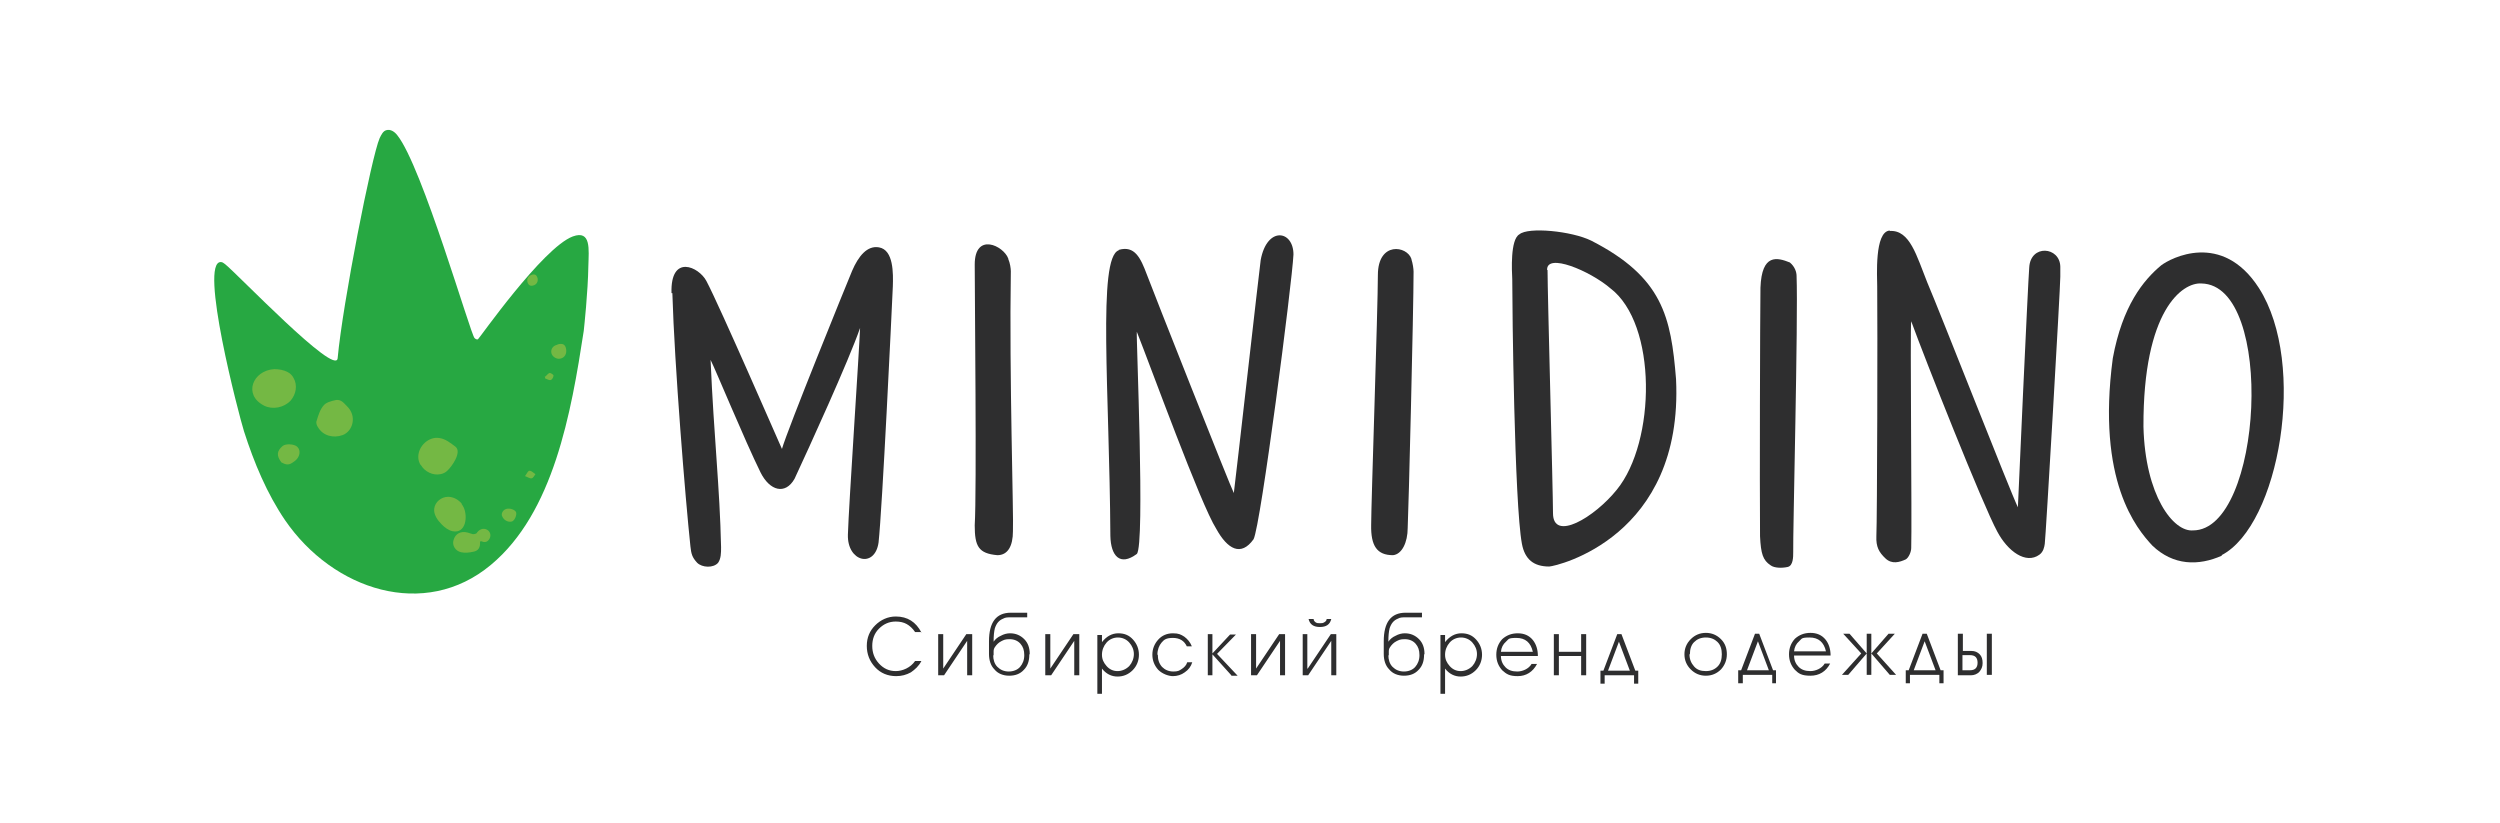 <?xml version="1.0" encoding="UTF-8"?> <svg xmlns="http://www.w3.org/2000/svg" xmlns:xodm="http://www.corel.com/coreldraw/odm/2003" id="Layer_1" version="1.1" viewBox="0 0 595.3 195.9"><defs><style> .st0 { fill: #74b844; } .st1 { fill: #27a842; } .st2 { fill: #2e2e2f; } </style></defs><g id="_Слой_x5F_1" data-name="Слой_x5F_1"><path class="st2" d="M159.9,69.8c-.3-9.4,6.5-6.3,8.3-2.9,3.1,5.8,18,40.1,18,40,1.3-4.6,15.2-38.8,16.7-42.4,1.5-3.5,3.6-6.1,6.4-5.6,3.5.6,3.4,6.2,3.3,9.3-.3,6.8-2.5,52.8-3.4,61-.9,6.2-7.5,4.6-7.3-1.9.2-6.8,2.7-43.8,2.9-49.2-2.7,7.8-12.2,28.6-15.6,35.9-2.2,3.9-5.9,2.9-8.1-1.5-3.8-7.7-10.8-24.7-11.9-26.8.8,18.5,2.2,30.4,2.5,44.6,0,1.3,0,2.7-.7,3.7-1.1,1.3-3.8,1.2-5,0-1.2-1.3-1.4-2.1-1.6-3.9-1.2-11.3-3.8-43.2-4.3-60.3h0Z"></path><path class="st2" d="M266.4,59.5c3.8-1.1,5.2,1.9,6.7,5.9.9,2.5,20.2,51.3,20.7,52,.4-2.9,6.2-54.3,6.4-55.5,1.5-8.1,7.8-7.1,7.8-1.3-.3,6.6-7.8,64.6-9.5,67.8-3,4.2-6.2,2.4-8.9-2.5-3.7-5.8-15.6-38.6-18.9-46.9-.2.6,2,50.9,0,52.9-4,3-6.2.5-6.3-4.3-.2-34.2-3.1-66.3,2-68h0Z"></path><path class="st2" d="M240.1,61.7c.4.9.6,2.2.6,2.9-.4,24.9.7,58.3.5,61.9,0,3.5-1.2,5.7-3.7,5.7-4.5-.4-5.4-2.1-5.4-7.1.5-8.3,0-54.3,0-62.1s6.9-4.5,8-1.4h0Z"></path><path class="st2" d="M336.1,61.8c.3.9.5,2.2.5,2.9,0,9-1.2,57.3-1.4,61,0,3.5-1.4,6.3-3.5,6.5-3.8,0-5.3-2.2-5.2-7.2,0-5.1,1.6-51.7,1.6-59.5,0-8.1,7-7,8-3.8h0Z"></path><path class="st2" d="M450,55c4.8-.3,6.4,6,8.9,12.2,3.2,7.5,19.8,49.9,21.6,53.6,0-.6,2.4-53.5,2.7-57.1.3-5.6,7.3-5,7.4-.2,0,1.2,0,1.8,0,2.4,0,2.7-3.5,62.6-3.7,63.6-.1.7-.3,1.9-1.3,2.6-3.2,2.3-7.5-.8-10-5.5-3.5-6.4-17.3-41.3-20.5-50.1-.3,1.2.2,48.1,0,54,0,.9-.6,2.3-1.3,2.7-1.5.7-3.3,1.2-4.8-.2-1.6-1.5-2.3-2.8-2.2-5.3.2-3.9.3-51,.2-59.5,0-2.2-.7-13.1,3-13.3h0Z"></path><path class="st2" d="M368.5,64.3c0,5.3,1.3,53,1.3,57.9,0,6.9,9.9,1,15.2-5.6,9.3-11.4,9.7-39.5-1.6-48-4.8-4.1-15.2-8.5-15-4.3h0ZM360.1,66.5c-.1-2-.5-9.5,1.7-10.7,2.1-1.8,12.4-.8,17.1,1.5,17,8.7,19,18.1,20.2,33,1.8,37.6-28.4,44.5-30.2,44.6-3.7,0-5.8-1.7-6.5-5.4-1.8-9.6-2.3-56.3-2.3-62.9h0Z"></path><path class="st2" d="M524.2,67.5c-4.5-.3-13.9,6.3-13.8,34.1.4,16.4,7.1,25.1,11.8,24.7,16.6,0,19.7-58.5,2-58.8ZM529.1,132.3c-5.6,2.5-11.6,2.4-16.6-2.4-3.7-4-13.3-15.3-9.4-44.6,2.3-12.5,7.3-18.6,11.5-22.1,2.2-1.7,14.5-8.3,23.3,5.4,11.6,18.1,4.8,56.5-8.9,63.6h0Z"></path><path class="st2" d="M426.2,62.5c1.2,1,1.6,2.3,1.6,3.2.4,10-.9,61.6-.8,65.8,0,1.1,0,3.2-1.3,3.5-1.3.3-3.2.3-4.1-.4-1.8-1.2-2.3-2.7-2.5-6.9-.1-12.3,0-51.5.1-59.2.3-8.2,4-7.2,7-6Z"></path><path class="st1" d="M140.1,63.3c-.1,6.3-1,14.6-1.1,15.5-3,19.6-7.2,43.3-22.1,55.7-15.8,13.2-37.6,6-49-10.6-4.3-6.3-7.4-13.7-9.8-21.2-1.2-3.8-10.8-40.5-5.5-40.3.4,0,.7.3,1,.5,2.8,2.2,26.4,26.9,26.8,22.4,1.2-13.1,8.1-48.1,10-52.4.4-.8.8-1.7,1.6-1.9,1-.3,2,.4,2.6,1.2,5.9,7.3,17.5,47.6,18.4,48.3.2.2.5.4.8.3.2,0,15.4-21.8,22.6-24.5,4.4-1.6,3.8,3.1,3.7,7h0Z"></path><path class="st0" d="M68.5,88.6c.6.3,1.1.8,1.4,1.4,1,1.7.6,3.9-.7,5.4-1.6,1.7-4.3,2.2-6.3,1.2-5.1-2.6-2.7-8.4,2.4-8.7,1.1,0,2.3.2,3.2.7h0Z"></path><path class="st0" d="M82.6,96.7c2.5,2.4,1.4,6-1,6.9-2.2.8-4.7.2-5.9-1.9-.3-.4-.5-1.1-.3-1.5.4-1.3.8-2.7,1.7-3.7.6-.7,1.8-1,2.7-1.2,1.5-.4,2.3,1,2.8,1.4Z"></path><path class="st0" d="M67,110.1c-1.2-1.6-1.1-2.7.3-3.9.7-.6,2.8-.5,3.5.2.9.9.6,2.4-.5,3.3-.8.6-1.4,1.1-2.4.8-.4-.1-.8-.4-.9-.4Z"></path><path class="st0" d="M100.2,110.8c-.4-.6-.6-1.3-.6-2,0-2.6,2.5-4.9,5-4.5,1.5.2,2.7,1.2,3.9,2.1,1.5,1.3-.9,4.7-2,5.7-.4.4-1,.7-1.6.8-1.8.4-3.8-.6-4.7-2.2h0Z"></path><path class="st0" d="M109.9,120c.2.2.3.5.5.8,1,2.1.6,6.3-2.6,5.7-1-.2-1.9-.9-2.6-1.6-1-1-2-2.4-1.8-3.8.2-1.6,1.7-2.8,3.3-2.8,1.3,0,2.5.7,3.3,1.7h0Z"></path><path class="st0" d="M114.3,129c.1,1.4-.4,2.2-1.7,2.4-.9.2-1.9.3-2.8.1-1.4-.3-2.2-1.7-1.8-2.9.4-1.5,1.7-2.2,3.3-1.8.4.1.9.3,1.3.4.4,0,.9-.1,1-.4.6-.8,1.5-1.1,2.3-.7.8.4,1.1,1.3.7,2.1-.4.8-1.1,1.1-1.9.7,0,0-.1,0-.3,0h0Z"></path><path class="st0" d="M132.8,82c1.2-.3,1.8,0,2,1.1.2,1.1-.3,2.1-1.4,2.3-.9.2-1.9-.5-2.1-1.3-.2-1,.4-1.8,1.4-2Z"></path><path class="st0" d="M119.5,122.8c-.1-.6.2-1.3,1-1.6.9-.3,2.2.2,2.4.8.2.7-.4,2.1-1.1,2.2-.9.2-2-.4-2.3-1.5Z"></path><path class="st0" d="M125.6,67.2c-.2-.9.2-1.5,1.1-1.8.8-.2,1.1.2,1.3.8.2.8-.2,1.6-1.1,1.8-.7.2-1.1-.2-1.3-.8h0Z"></path><path class="st0" d="M125,113.4c.5-.7.8-1.4,1.1-1.3.5,0,.9.5,1.4.8-.3.4-.5.9-.9,1-.3.1-.8-.2-1.5-.5h0Z"></path><path class="st0" d="M129.8,89.7c.4-.3.7-.8,1.1-.9.2,0,.9.4.9.6,0,.4-.3,1-.7,1.1-.3.1-.8-.2-1.3-.4,0-.2,0-.3-.1-.5h0Z"></path><path class="st2" d="M402.3,155.8c0,1.2.4,2.1,1.1,2.9.7.8,1.6,1.1,2.8,1.1s2.1-.4,2.8-1.1c.7-.7,1-1.7,1-2.9s-.3-2.2-1-2.9c-.7-.7-1.6-1.1-2.8-1.1s-2.1.4-2.8,1.1c-.7.7-1,1.7-1,2.9h0ZM401.1,155.8c0-1.4.5-2.6,1.5-3.6,1-1,2.2-1.5,3.6-1.5s2.6.5,3.6,1.5c1,1,1.4,2.2,1.4,3.6s-.5,2.6-1.4,3.6c-1,1-2.2,1.5-3.6,1.5s-2.6-.5-3.6-1.5c-1-1-1.5-2.2-1.5-3.6Z"></path><path class="st2" d="M421.2,159.6l-2.6-6.9h0l-2.6,6.9h5.2,0ZM423.1,162.7h-1.1v-2h-7v2h-1.1v-3.1h.7l3.3-8.7h1l3.3,8.7h.7v3.1h0Z"></path><path class="st2" d="M434.8,155.1c-.5-2.2-1.8-3.3-3.9-3.3s-1.8.3-2.5.9c-.7.6-1.1,1.4-1.2,2.4h7.6ZM436,156.1h-8.8c0,1.1.4,2,1.1,2.7.7.7,1.6,1,2.8,1s2.7-.6,3.4-1.8h1.3c-1,1.9-2.6,2.9-4.7,2.9s-2.8-.5-3.7-1.4c-.9-1-1.4-2.2-1.4-3.7s.5-2.7,1.4-3.7c1-.9,2.2-1.4,3.7-1.4s2.7.5,3.6,1.6c.8,1,1.2,2.3,1.2,3.8h0Z"></path><polygon class="st2" points="444.5 160.7 444.5 155.6 440.1 160.7 438.6 160.7 443.2 155.6 438.9 150.9 440.4 150.9 444.5 155.6 444.5 150.9 445.6 150.9 445.6 155.6 449.7 150.9 451.2 150.9 446.9 155.6 451.5 160.7 450 160.7 445.6 155.6 445.6 160.7 444.5 160.7"></polygon><path class="st2" d="M460.9,159.6l-2.6-6.9h0l-2.6,6.9h5.2ZM462.9,162.7h-1.1v-2h-7v2h-1v-3.1h.7l3.3-8.7h1l3.3,8.7h.7v3.1Z"></path><path class="st2" d="M473.1,150.9h1.2v9.8h-1.2v-9.8ZM467.3,156v3.6h1.8c1.2,0,1.8-.6,1.8-1.8s-.6-1.8-1.8-1.8h-1.8ZM466.2,160.7v-9.8h1.2v4.1h2c.9,0,1.5.3,2,.8.5.5.7,1.2.7,2.1s-.3,1.5-.8,2.1c-.5.5-1.2.8-2,.8h-3.1Z"></path><path class="st2" d="M219.5,150.5h-1.6c-.6-.9-1.3-1.5-2-1.9-.7-.4-1.6-.6-2.6-.6-1.6,0-2.9.6-4,1.7-1.1,1.1-1.6,2.5-1.6,4.1s.5,3,1.6,4.2c1.1,1.2,2.4,1.8,4,1.8s3.5-.8,4.6-2.4h1.5c-.6,1.2-1.5,2-2.5,2.7-1.1.6-2.2.9-3.5.9-2,0-3.7-.7-5-2.1-1.3-1.4-2-3.1-2-5.1s.7-3.6,2-4.9,3-2.1,4.9-2.1c2.8,0,4.8,1.3,6.1,3.8h0ZM224.6,159.2l5.5-8.2h1.4v9.8h-1.2v-8.2l-5.5,8.2h-1.4v-9.8h1.2v8.2ZM245.1,155.9c0,1.5-.4,2.7-1.3,3.6-.9,1-2.1,1.4-3.5,1.4s-2.7-.5-3.5-1.5c-.9-.9-1.3-2.2-1.3-3.7v-3c0-4.5,1.7-6.8,5.2-6.8h3.9v1.1h-3.9c-.7,0-1.3,0-1.8.3-1,.4-1.6,1.1-2,2.3-.2.8-.3,1.8-.3,3.2.4-.6,1-1.1,1.7-1.4.7-.4,1.5-.6,2.2-.6,1.4,0,2.5.5,3.4,1.4.9.9,1.3,2.1,1.3,3.5h0ZM236.5,156c0,1.1.3,2.1,1,2.8.7.7,1.6,1.1,2.7,1.1s2.1-.4,2.7-1.1c.6-.7,1-1.6,1-2.8s-.3-2-.9-2.7c-.6-.7-1.5-1.1-2.6-1.1s-1.4.2-2,.5c-.6.3-1.1.8-1.5,1.4-.2.3-.3.6-.3,1,0,.2,0,.5,0,1h0ZM250.1,159.2l5.5-8.2h1.4v9.8h-1.2v-8.2l-5.5,8.2h-1.4v-9.8h1.2v8.2ZM270,155.8c0-1.1-.4-2-1.1-2.8-.7-.8-1.7-1.2-2.7-1.2s-2,.4-2.7,1.2c-.7.8-1.1,1.8-1.1,2.9s.4,1.9,1.1,2.7c.7.8,1.6,1.2,2.6,1.2s2-.4,2.8-1.2c.7-.8,1.1-1.8,1.1-2.9h0ZM262.4,151v1.9c1.1-1.4,2.4-2.1,3.9-2.1s2.6.5,3.5,1.5c.9,1,1.4,2.2,1.4,3.6s-.5,2.7-1.5,3.7c-1,1-2.2,1.5-3.6,1.5s-2.7-.6-3.7-1.9v6h-1.1v-14h1.1ZM275.7,155.9c0,1.2.3,2.1,1,2.9.7.7,1.6,1.1,2.7,1.1s1.4-.2,2-.6c.6-.4,1.1-.9,1.3-1.6h1.2c-.3,1-.9,1.8-1.8,2.4-.8.6-1.8.9-2.8.9s-2.5-.5-3.5-1.5c-.9-1-1.4-2.2-1.4-3.6s.5-2.6,1.4-3.6c.9-1,2.1-1.5,3.5-1.5s1.9.3,2.7.8c.8.6,1.4,1.3,1.8,2.3h-1.2c-.6-1.3-1.7-2-3.3-2s-2.1.4-2.7,1.1c-.6.7-1,1.7-1,2.9h0ZM288.7,151v9.8h-1.1v-9.8h1.1ZM293.2,160.8l-4.6-5.1,4.3-4.6h1.4l-4.5,4.6,4.9,5.2h-1.5ZM299.1,159.2l5.5-8.2h1.4v9.8h-1.2v-8.2l-5.5,8.2h-1.4v-9.8h1.2v8.2ZM311.4,159.2l5.5-8.2h1.3v9.8h-1.2v-8.2l-5.5,8.2h-1.3v-9.8h1.1v8.2h0ZM315.8,147.4h1.2c-.3,1.3-1.2,1.9-2.7,1.9s-2.4-.6-2.7-1.9h1.2c0,.3.2.6.5.8.3.2.6.2,1,.2s.7,0,1-.2c.4-.2.6-.5.6-.8h0ZM339.1,155.9c0,1.5-.4,2.7-1.3,3.6-.9,1-2.1,1.4-3.5,1.4s-2.7-.5-3.5-1.5c-.9-.9-1.3-2.2-1.3-3.7v-3c0-4.5,1.7-6.8,5.2-6.8h3.9v1.1h-3.9c-.7,0-1.3,0-1.8.3-1,.4-1.6,1.1-2,2.3-.2.8-.3,1.8-.3,3.2.4-.6,1-1.1,1.7-1.4.7-.4,1.5-.6,2.2-.6,1.4,0,2.5.5,3.4,1.4.9.9,1.3,2.1,1.3,3.5h0ZM330.6,156c0,1.1.3,2.1,1,2.8.7.7,1.6,1.1,2.7,1.1s2.1-.4,2.7-1.1c.6-.7,1-1.6,1-2.8s-.3-2-.9-2.7c-.6-.7-1.5-1.1-2.6-1.1s-1.4.2-2,.5c-.6.3-1.1.8-1.5,1.4-.2.3-.3.6-.3,1,0,.2,0,.5,0,1h0ZM351.7,155.8c0-1.1-.4-2-1.1-2.8-.7-.8-1.7-1.2-2.7-1.2s-2,.4-2.7,1.2c-.7.8-1.1,1.8-1.1,2.9s.4,1.9,1.1,2.7c.7.8,1.6,1.2,2.6,1.2s2-.4,2.8-1.2c.7-.8,1.1-1.8,1.1-2.9h0ZM344.1,151v1.9c1.1-1.4,2.4-2.1,3.9-2.1s2.6.5,3.5,1.5c.9,1,1.4,2.2,1.4,3.6s-.5,2.7-1.5,3.7c-1,1-2.2,1.5-3.6,1.5s-2.7-.6-3.7-1.9v6h-1.1v-14h1.1ZM365,155.2c-.5-2.2-1.8-3.3-3.9-3.3s-1.8.3-2.5.9c-.7.6-1.1,1.4-1.2,2.4h7.6ZM366.2,156.2h-8.8c0,1.1.4,2,1.1,2.7.7.7,1.6,1,2.8,1s2.7-.6,3.4-1.8h1.3c-1,1.9-2.6,2.9-4.6,2.9s-2.7-.5-3.7-1.4c-.9-1-1.4-2.2-1.4-3.7s.5-2.7,1.4-3.7c1-.9,2.2-1.4,3.7-1.4s2.7.5,3.6,1.6c.8,1,1.2,2.3,1.2,3.8h0ZM371.2,160.8h-1.2v-9.8h1.2v4.2h5.3v-4.2h1.2v9.8h-1.2v-4.6h-5.3v4.6ZM390.1,162.8h-1v-2h-7v2h-1v-3.1h.7l3.3-8.7h1l3.3,8.7h.7v3.1h0ZM388.1,159.7l-2.6-6.9h0l-2.6,6.9h5.2Z"></path></g></svg> 